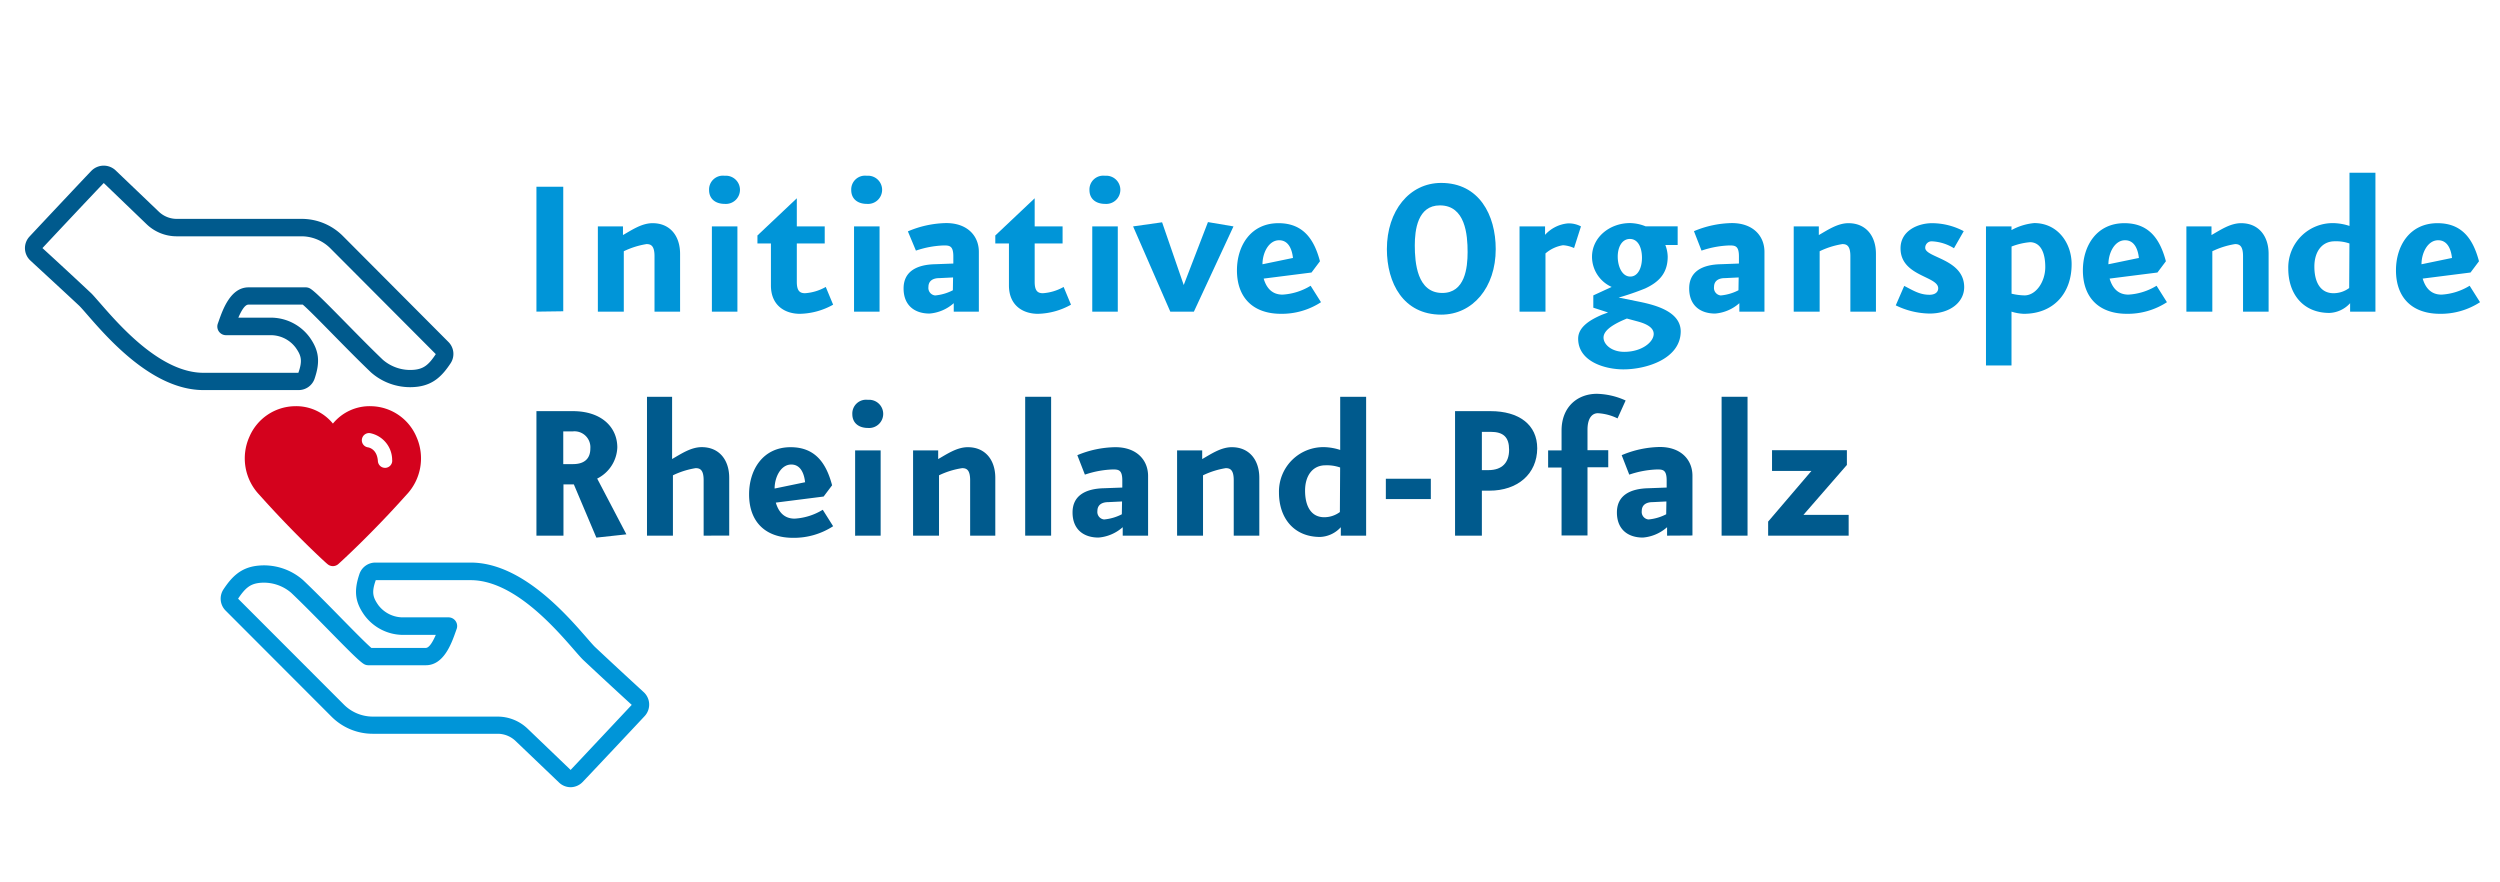 <?xml version="1.0"?>
<svg xmlns="http://www.w3.org/2000/svg" viewBox="0 0 481.89 170.08" width="170" height="60"><defs><style>.cls-1{fill:#fff;}.cls-2{fill:#d4021d;}.cls-3{fill:#005a8d;}.cls-4{fill:#0095d8;}</style></defs><title>Organspende_Logo_Logoleiste</title><g id="Ebene_2" data-name="Ebene 2"><g id="Ebene_1-2" data-name="Ebene 1"><rect class="cls-1" width="481.89" height="170.08"/><path id="_Zusammengesetzter_Pfad_" data-name="&lt;Zusammengesetzter Pfad&gt;" class="cls-2" d="M80.28,84.23A9.69,9.69,0,0,0,71.6,78.3a9.14,9.14,0,0,0-7.43,3.35,9.14,9.14,0,0,0-7.43-3.35,9.69,9.69,0,0,0-8.68,5.92A10.18,10.18,0,0,0,50,95.39c6.93,7.77,13,13.28,13.11,13.33a1.58,1.58,0,0,0,2.11,0c.06-.05,6.18-5.56,13.11-13.33A10.18,10.18,0,0,0,80.28,84.23Zm-4.68,4.48a1.38,1.38,0,0,1-1.29,1.47h-.09a1.38,1.38,0,0,1-1.38-1.29c-.15-2.24-1.61-2.61-1.91-2.66a1.37,1.37,0,0,1-1.17-1.56,1.39,1.39,0,0,1,1.57-1.18A5.29,5.29,0,0,1,75.59,88.71Z"/><path class="cls-3" d="M57.58,75.19H39.22c-9.75,0-18.31-9.83-22.42-14.55-.63-.73-1.29-1.48-1.58-1.75C11.05,55,7,51.29,5.9,50.26a3.26,3.26,0,0,1-.25-4.62c.65-.71,11.5-12.26,12-12.75a3.34,3.34,0,0,1,4.58-.1l8.37,8a5,5,0,0,0,3.5,1.4h24a11.21,11.21,0,0,1,8,3.31L86.46,65.94A3.26,3.26,0,0,1,86.87,70c-1.62,2.46-3.34,4.17-6.45,4.55a11.41,11.41,0,0,1-8.9-2.76c-2.43-2.32-5.11-5.05-7.48-7.46-2.2-2.24-4.66-4.75-5.68-5.61H47.87c-.7,0-1.41,1.3-1.93,2.51h6.17a9.29,9.29,0,0,1,7.62,3.85c1.8,2.56,2,4.71.9,7.94A3.25,3.25,0,0,1,57.58,75.19ZM8.18,47.82c1.27,1.16,5.23,4.79,9.33,8.64.41.38,1,1.09,1.81,2,3.79,4.35,11.67,13.4,19.9,13.4H57.51c.82-2.32.58-3.29-.5-4.82a6,6,0,0,0-4.89-2.43H43.53A1.67,1.67,0,0,1,42,62.34l.17-.48c.8-2.26,2.29-6.47,5.74-6.47H58.93a1.67,1.67,0,0,1,.9.26c.94.6,2.91,2.59,6.61,6.35,2.35,2.39,5,5.1,7.37,7.36A8.07,8.07,0,0,0,80,71.26h0c1.68-.21,2.63-.92,4-3L63.69,47.88a7.89,7.89,0,0,0-5.62-2.33h-24a8.36,8.36,0,0,1-5.81-2.33L20,35.28C18.82,36.47,9.19,46.73,8.18,47.82ZM19.88,35.2Z"/><path class="cls-4" d="M110,151.74a3.23,3.23,0,0,1-2.24-.9l-8.37-8a5,5,0,0,0-3.5-1.4h-24a11.22,11.22,0,0,1-8-3.31L43.48,117.69a3.25,3.25,0,0,1-.41-4.08c1.62-2.45,3.34-4.17,6.45-4.55h0a11.41,11.41,0,0,1,8.9,2.76c2.44,2.32,5.12,5.05,7.48,7.46,2.2,2.24,4.66,4.74,5.68,5.61H82.07c.69,0,1.41-1.3,1.93-2.51H77.82a9.29,9.29,0,0,1-7.62-3.85c-1.8-2.56-2-4.71-.9-7.94a3.25,3.25,0,0,1,3.05-2.15H90.72c9.75,0,18.31,9.83,22.42,14.55.63.73,1.29,1.48,1.58,1.75,4.17,3.92,8.19,7.6,9.32,8.64a3.26,3.26,0,0,1,.25,4.62c-.52.57-11.26,12-12,12.75A3.25,3.25,0,0,1,110,151.74Zm.07-3.31Zm-64.15-33,20.35,20.37a7.89,7.89,0,0,0,5.62,2.33h24a8.36,8.36,0,0,1,5.81,2.33l8.29,7.95c1.12-1.18,10.75-11.44,11.78-12.54-1.27-1.16-5.23-4.79-9.33-8.64-.39-.37-.94-1-1.81-2-3.79-4.35-11.67-13.4-19.9-13.4H72.43c-.82,2.32-.58,3.29.5,4.82A5.94,5.94,0,0,0,77.82,119h8.59A1.67,1.67,0,0,1,88,121.29l-.17.48c-.8,2.26-2.29,6.46-5.74,6.46H71a1.67,1.67,0,0,1-.9-.26c-.94-.6-2.91-2.59-6.6-6.35-2.35-2.39-5-5.1-7.38-7.36a8.08,8.08,0,0,0-6.21-1.89h0C48.25,112.59,47.3,113.29,45.9,115.39Z"/><path class="cls-4" d="M103.4,60.07V36h5.17v24Z"/><path class="cls-4" d="M126.16,60.07V49.39c0-2-.67-2.34-1.54-2.34a15.69,15.69,0,0,0-4.38,1.38V60.07h-5V43.64h4.84v1.67c1.75-1,3.63-2.29,5.71-2.29,3.34,0,5.3,2.42,5.3,5.92V60.07Z"/><path class="cls-4" d="M139.68,39.3c-1.67,0-3-.88-3-2.67a2.66,2.66,0,0,1,3-2.75,2.72,2.72,0,1,1,0,5.42Zm-2.46,20.77V43.64h4.92V60.07Z"/><path class="cls-4" d="M154.19,60.49c-2.92,0-5.59-1.63-5.59-5.46V46.93H146V45.39l7.59-7.17v5.42h5.38v3.29h-5.38v7.38c0,1.67.5,2.21,1.58,2.21a9.36,9.36,0,0,0,4-1.21l1.42,3.42A13.62,13.62,0,0,1,154.19,60.49Z"/><path class="cls-4" d="M167.08,39.3c-1.67,0-3-.88-3-2.67a2.66,2.66,0,0,1,3-2.75,2.72,2.72,0,1,1,0,5.42Zm-2.46,20.77V43.64h4.92V60.07Z"/><path class="cls-4" d="M183.84,60.07V58.44a8,8,0,0,1-4.67,2c-2.88,0-5-1.58-5-4.84s2.5-4.59,6.09-4.67l3.5-.13V49.44c0-2-.67-2.13-1.79-2.13a18.41,18.41,0,0,0-5.42,1L175,44.6A19.59,19.59,0,0,1,182.38,43c4.13,0,6.3,2.5,6.3,5.55V60.07Zm-.13-6.59-2.67.13c-1,0-2.08.38-2.08,1.71a1.45,1.45,0,0,0,1.29,1.63,9.24,9.24,0,0,0,3.42-1Z"/><path class="cls-4" d="M200.07,60.49c-2.92,0-5.59-1.63-5.59-5.46V46.93h-2.63V45.39l7.59-7.17v5.42h5.38v3.29h-5.38v7.38c0,1.67.5,2.21,1.58,2.21a9.36,9.36,0,0,0,4-1.21l1.42,3.42A13.62,13.62,0,0,1,200.07,60.49Z"/><path class="cls-4" d="M213,39.3c-1.67,0-3-.88-3-2.67a2.66,2.66,0,0,1,3-2.75,2.72,2.72,0,1,1,0,5.42Zm-2.46,20.77V43.64h4.92V60.07Z"/><path class="cls-4" d="M230.13,60.07h-4.55l-7.17-16.43,5.59-.79,4.17,12.09,4.67-12.13,4.92.83Z"/><path class="cls-4" d="M246.94,60.49c-5.46,0-8.51-3.17-8.51-8.38,0-4.75,2.67-9.09,8-9.09,4.88,0,6.92,3.25,8,7.34l-1.63,2.17-9.22,1.17c.54,1.83,1.63,3.09,3.63,3.09a11.63,11.63,0,0,0,5.42-1.71l2,3.17A13.85,13.85,0,0,1,246.94,60.49Zm2.29-10.72c-.13-1.33-.67-3.46-2.67-3.46s-3.21,2.42-3.21,4.63l5.84-1.21Z"/><path class="cls-4" d="M277.8,60.65c-7.3,0-10.47-6.09-10.47-12.63,0-7.38,4.34-12.76,10.47-12.76,7.3,0,10.51,6.17,10.51,12.76C288.31,55.4,283.89,60.65,277.8,60.65Zm-.25-21.06c-4.3,0-4.84,4.75-4.84,7.71,0,3.38.46,9.17,5.3,9.17,4.38,0,4.88-4.84,4.88-7.88C282.89,45.27,282.47,39.59,277.55,39.59Z"/><path class="cls-4" d="M303.41,47.81a6.15,6.15,0,0,0-2.13-.54,6.83,6.83,0,0,0-3.38,1.58V60.07h-5V43.64h4.92v1.63a6.77,6.77,0,0,1,4.38-2.21,5,5,0,0,1,2.54.58Z"/><path class="cls-4" d="M312.92,71.2c-3.54,0-8.72-1.5-8.72-5.92,0-2.38,2.59-3.75,4.63-4.63.38-.13,1.13-.42,1.13-.42l-2.84-.92V56.94l3.54-1.63a6.39,6.39,0,0,1-3.79-5.8c0-3.75,3.38-6.51,7.34-6.51a8.41,8.41,0,0,1,3,.63h6.17v3.59H321a6.49,6.49,0,0,1,.46,2.25c0,3.38-1.92,5-4.34,6.13A50.4,50.4,0,0,1,312,57.36l4.13.83c3,.63,7.84,1.88,7.84,5.71C323.93,69.16,317.38,71.2,312.92,71.2Zm2.38-9.34-1.71-.46s-.92.38-1.5.67c-1.42.71-3,1.71-3,3s1.5,2.75,4,2.75c3.38,0,5.67-1.88,5.67-3.46S316.42,62.15,315.29,61.86Zm-1.13-15.8c-1.58,0-2.38,1.67-2.34,3.54s.88,3.71,2.42,3.71,2.29-1.83,2.25-3.75S315.71,46.06,314.17,46.06Z"/><path class="cls-4" d="M335.27,60.07V58.44a8,8,0,0,1-4.67,2c-2.88,0-5-1.58-5-4.84s2.5-4.59,6.09-4.67l3.5-.13V49.44c0-2-.67-2.13-1.79-2.13a18.41,18.41,0,0,0-5.42,1l-1.46-3.75A19.59,19.59,0,0,1,333.81,43c4.13,0,6.3,2.5,6.3,5.55V60.07Zm-.13-6.59-2.67.13c-1,0-2.08.38-2.08,1.71a1.45,1.45,0,0,0,1.29,1.63,9.24,9.24,0,0,0,3.42-1Z"/><path class="cls-4" d="M356.67,60.07V49.39c0-2-.67-2.34-1.54-2.34a15.69,15.69,0,0,0-4.38,1.38V60.07h-5V43.64h4.84v1.67c1.75-1,3.63-2.29,5.71-2.29,3.34,0,5.3,2.42,5.3,5.92V60.07Z"/><path class="cls-4" d="M371.93,60.44a15.29,15.29,0,0,1-6.51-1.58l1.63-3.75c1.79.92,3,1.71,4.88,1.71,1,0,1.67-.46,1.67-1.25,0-2.38-7.26-2.29-7.26-7.71,0-3.38,3.34-4.84,6.09-4.84a13.14,13.14,0,0,1,6.09,1.54l-1.88,3.29a8.83,8.83,0,0,0-4.21-1.33,1.23,1.23,0,0,0-1.33,1.25c0,1.92,7.51,2.13,7.51,7.59C378.6,58.23,375.93,60.44,371.93,60.44Z"/><path class="cls-4" d="M390.11,60.49a8.86,8.86,0,0,1-2.38-.42V70.45h-4.92V43.64h4.92v.71A11.26,11.26,0,0,1,392.11,43c4.55,0,7.21,3.88,7.21,7.92C399.33,56.52,395.83,60.49,390.11,60.49Zm1.13-13.8a13,13,0,0,0-3.5.83v9.09a11.64,11.64,0,0,0,2.5.33c2.21,0,4-2.63,4-5.46S393.32,46.68,391.24,46.68Z"/><path class="cls-4" d="M410,60.49c-5.46,0-8.51-3.17-8.51-8.38,0-4.75,2.67-9.09,8-9.09,4.88,0,6.92,3.25,8,7.34l-1.63,2.17-9.22,1.17c.54,1.83,1.63,3.09,3.63,3.09a11.63,11.63,0,0,0,5.42-1.71l2,3.17A13.85,13.85,0,0,1,410,60.49Zm2.29-10.72c-.13-1.33-.67-3.46-2.67-3.46s-3.21,2.42-3.21,4.63l5.84-1.21Z"/><path class="cls-4" d="M432.36,60.07V49.39c0-2-.67-2.34-1.54-2.34a15.69,15.69,0,0,0-4.38,1.38V60.07h-5V43.64h4.84v1.67c1.75-1,3.63-2.29,5.71-2.29,3.34,0,5.3,2.42,5.3,5.92V60.07Z"/><path class="cls-4" d="M453,60.07V58.44a5.67,5.67,0,0,1-4,1.88c-5,0-7.92-3.59-7.92-8.55a8.56,8.56,0,0,1,8.8-8.76,10.69,10.69,0,0,1,3,.54V33.3h5V60.07Zm-.13-13.14a7.8,7.8,0,0,0-2.84-.42c-2.46,0-3.92,2-3.92,4.88s1.08,5.13,3.71,5.13a5.09,5.09,0,0,0,3-1Z"/><path class="cls-4" d="M470.35,60.49c-5.46,0-8.51-3.17-8.51-8.38,0-4.75,2.67-9.09,8-9.09,4.88,0,6.92,3.25,8,7.34l-1.63,2.17-9.22,1.17c.54,1.83,1.63,3.09,3.63,3.09a11.63,11.63,0,0,0,5.42-1.71l2,3.17A13.85,13.85,0,0,1,470.35,60.49Zm2.29-10.72c-.13-1.33-.67-3.46-2.67-3.46s-3.21,2.42-3.21,4.63l5.84-1.21Z"/><path class="cls-3" d="M114.95,103.63l-4.34-10.26h-2v9.88H103.4v-24h7c5.63,0,8.59,3.17,8.59,7a7,7,0,0,1-3.88,6L120.74,103Zm-4.5-20.47h-1.88v6.3h1.88c2.13,0,3.34-1,3.34-3A3.07,3.07,0,0,0,110.44,83.15Z"/><path class="cls-3" d="M135.63,103.25V92.58c0-2-.67-2.34-1.54-2.34a15.69,15.69,0,0,0-4.38,1.38v11.63h-5V76.48h4.84v12c1.75-1,3.63-2.29,5.71-2.29,3.34,0,5.3,2.42,5.3,5.92v11.13Z"/><path class="cls-3" d="M152.9,103.67c-5.46,0-8.51-3.17-8.51-8.38,0-4.75,2.67-9.09,8-9.09,4.88,0,6.92,3.25,8,7.34l-1.63,2.17-9.22,1.17c.54,1.83,1.63,3.09,3.63,3.09a11.63,11.63,0,0,0,5.42-1.71l2,3.17A13.85,13.85,0,0,1,152.9,103.67ZM155.19,93c-.13-1.33-.67-3.46-2.67-3.46s-3.21,2.42-3.21,4.63l5.84-1.21Z"/><path class="cls-3" d="M167.29,82.49c-1.67,0-3-.88-3-2.67a2.66,2.66,0,0,1,3-2.75,2.72,2.72,0,1,1,0,5.42Zm-2.46,20.77V86.82h4.92v16.43Z"/><path class="cls-3" d="M187,103.25V92.58c0-2-.67-2.34-1.54-2.34A15.69,15.69,0,0,0,181,91.62v11.63h-5V86.82h4.84v1.67c1.75-1,3.63-2.29,5.71-2.29,3.34,0,5.3,2.42,5.3,5.92v11.13Z"/><path class="cls-3" d="M197.61,103.25V76.48h5v26.77Z"/><path class="cls-3" d="M216.41,103.25v-1.63a8,8,0,0,1-4.67,2c-2.88,0-5-1.58-5-4.84s2.5-4.59,6.09-4.67l3.5-.13V92.62c0-2-.67-2.13-1.79-2.13a18.41,18.41,0,0,0-5.42,1l-1.46-3.75A19.59,19.59,0,0,1,215,86.2c4.13,0,6.3,2.5,6.3,5.55v11.51Zm-.13-6.59-2.67.13c-1,0-2.08.38-2.08,1.71a1.45,1.45,0,0,0,1.29,1.63,9.24,9.24,0,0,0,3.42-1Z"/><path class="cls-3" d="M237.81,103.25V92.58c0-2-.67-2.34-1.54-2.34a15.69,15.69,0,0,0-4.38,1.38v11.63h-5V86.82h4.84v1.67c1.75-1,3.63-2.29,5.71-2.29,3.34,0,5.3,2.42,5.3,5.92v11.13Z"/><path class="cls-3" d="M258.45,103.25v-1.63a5.67,5.67,0,0,1-4,1.88c-5,0-7.92-3.59-7.92-8.55a8.56,8.56,0,0,1,8.8-8.76,10.69,10.69,0,0,1,3,.54V76.48h5v26.77Zm-.13-13.14a7.8,7.8,0,0,0-2.84-.42c-2.46,0-3.92,2-3.92,4.88s1.08,5.13,3.71,5.13a5.09,5.09,0,0,0,3-1Z"/><path class="cls-3" d="M267.13,96.2V92.28h8.67V96.2Z"/><path class="cls-3" d="M287.1,94.58h-1.46v8.67h-5.17v-24h6.84c5.46,0,9,2.59,9,7.17C296.28,91.37,292.52,94.58,287.1,94.58Zm.21-11.34h-1.67v7.38h1.25c2.71,0,4-1.5,4-3.92S289.81,83.24,287.31,83.24Z"/><path class="cls-3" d="M311.79,80.65a9.81,9.81,0,0,0-3.79-1c-1,0-2,.79-2,3.21v3.92H310v3.29H306v13.14h-5V90.12h-2.59V86.82H301V83c0-4.63,3.13-7.09,6.8-7.09a14,14,0,0,1,5.55,1.29Z"/><path class="cls-3" d="M321.34,103.25v-1.63a8,8,0,0,1-4.67,2c-2.88,0-5-1.58-5-4.84s2.5-4.59,6.09-4.67l3.5-.13V92.62c0-2-.67-2.13-1.79-2.13a18.41,18.41,0,0,0-5.42,1l-1.46-3.75a19.59,19.59,0,0,1,7.34-1.58c4.13,0,6.3,2.5,6.3,5.55v11.51Zm-.13-6.59-2.67.13c-1,0-2.08.38-2.08,1.71a1.45,1.45,0,0,0,1.29,1.63,9.24,9.24,0,0,0,3.42-1Z"/><path class="cls-3" d="M331.85,103.25V76.48h5v26.77Z"/><path class="cls-3" d="M340.82,103.25v-2.71l8.34-9.76h-7.59v-4H356v2.84l-8.38,9.63h8.72v4Z"/></g></g></svg>
